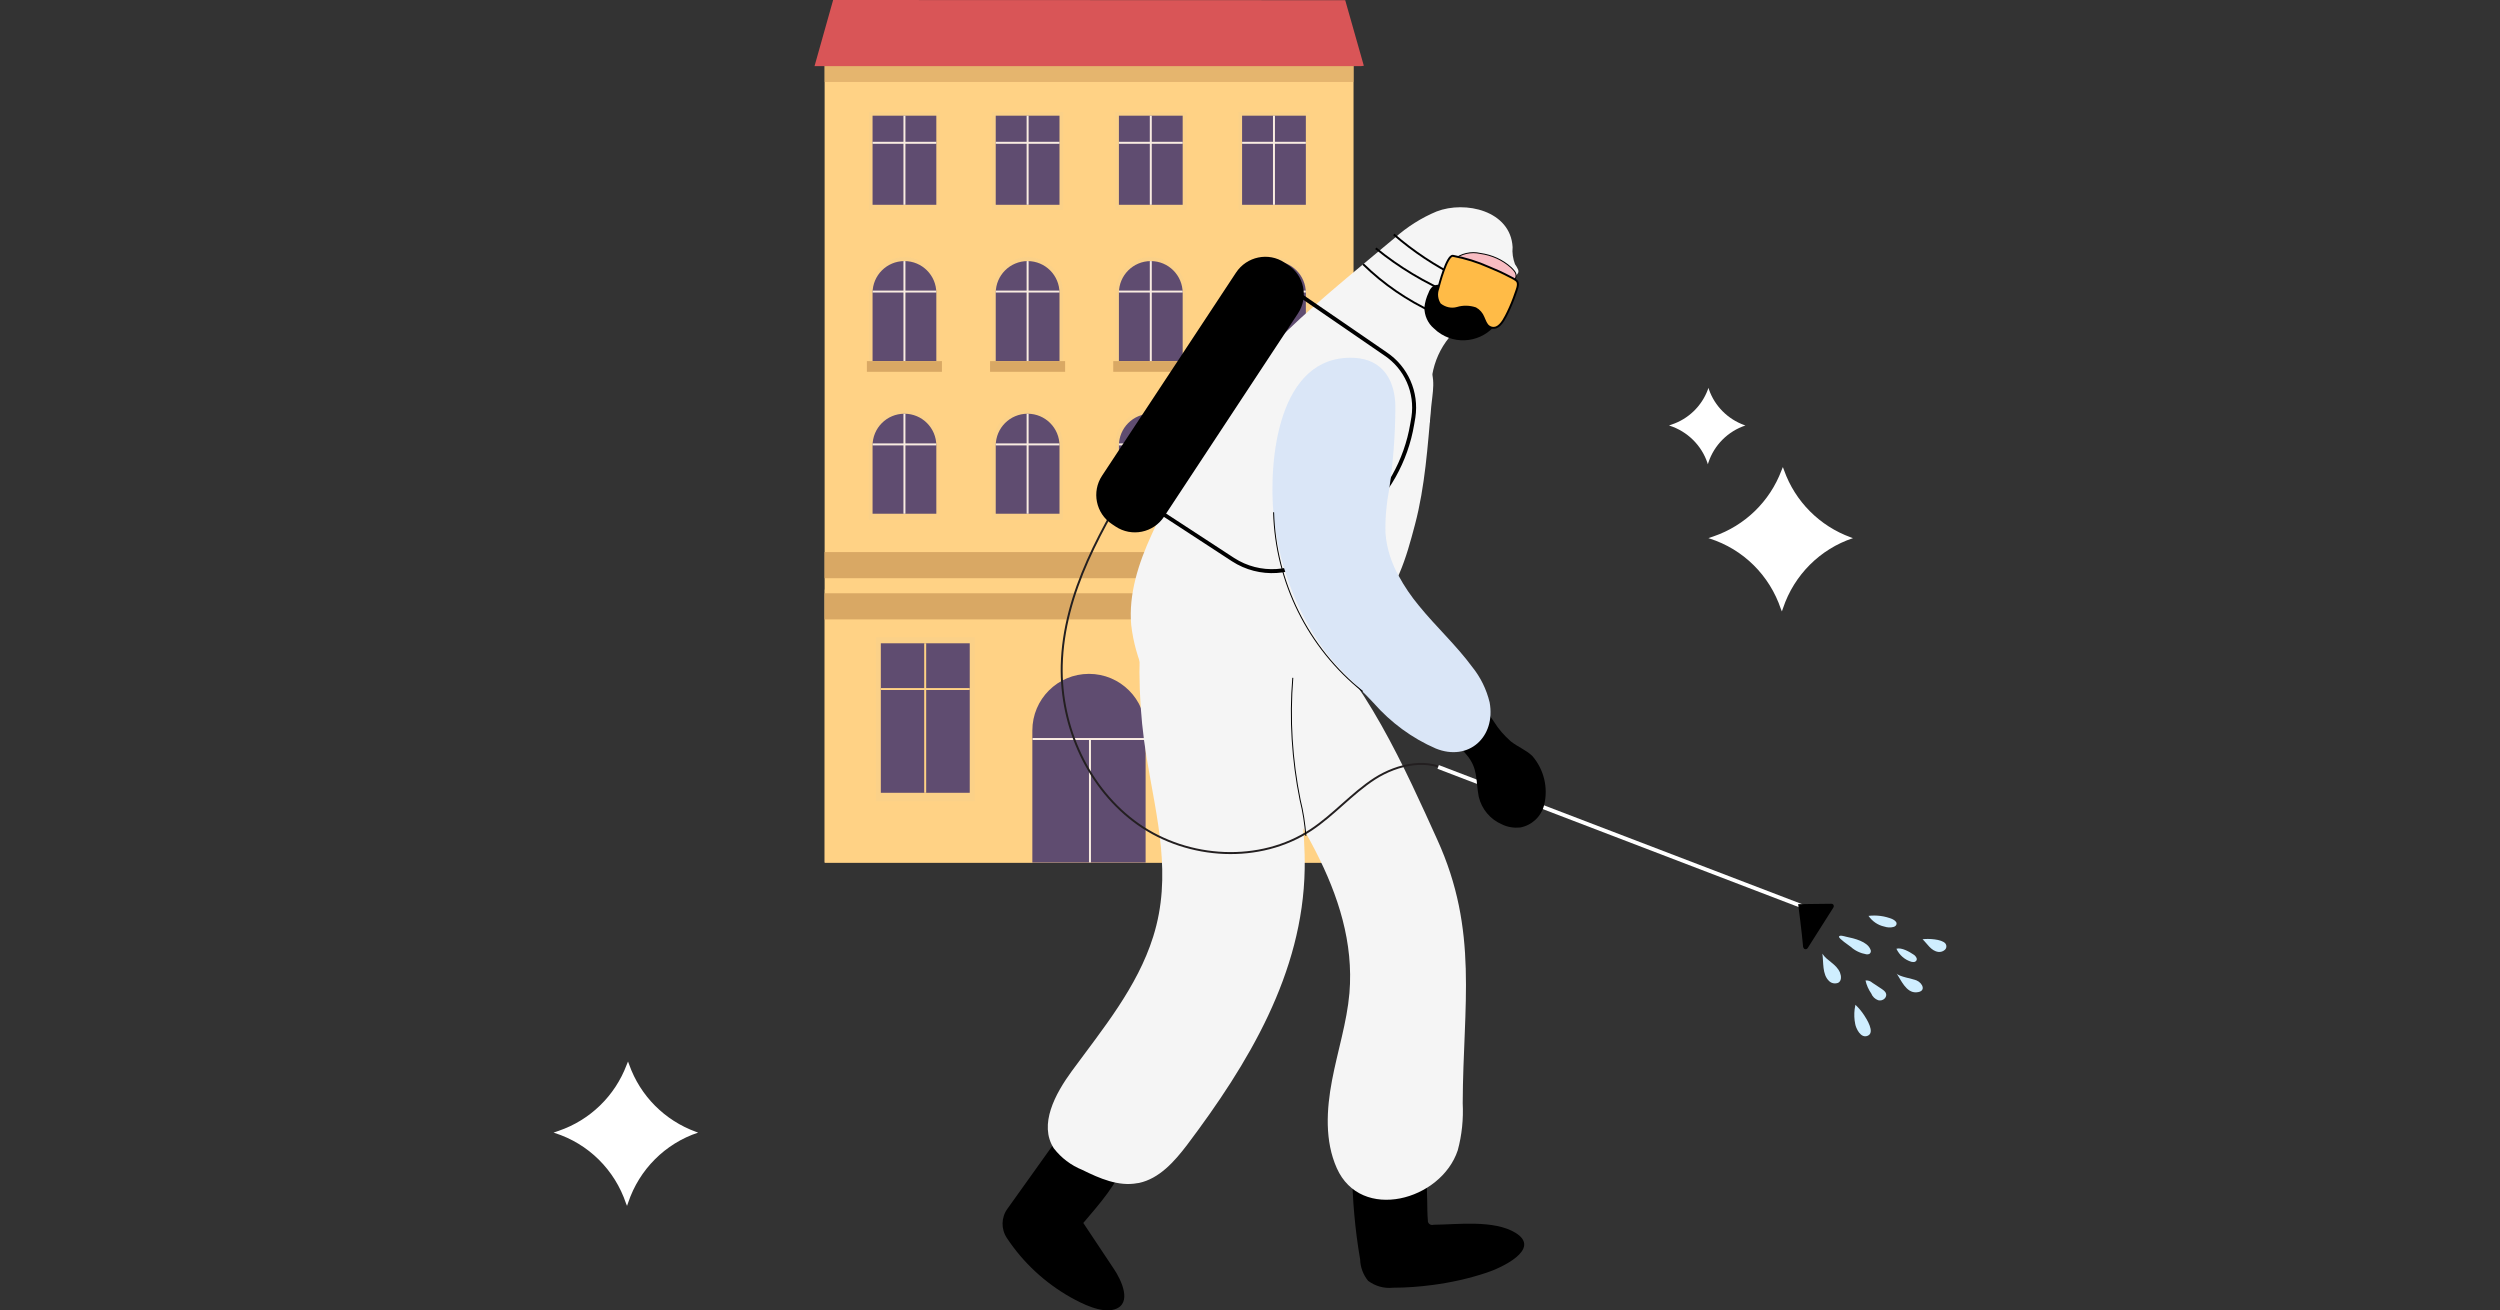 <?xml version="1.0" encoding="utf-8"?>
<!-- Generator: Adobe Illustrator 25.3.1, SVG Export Plug-In . SVG Version: 6.00 Build 0)  -->
<svg version="1.1" id="Capa_1" xmlns="http://www.w3.org/2000/svg" xmlns:xlink="http://www.w3.org/1999/xlink" x="0px" y="0px"
	 viewBox="0 0 1262.5 661.7" style="enable-background:new 0 0 1262.5 661.7;" xml:space="preserve">
<rect x="0" y="0" width="1262.5" height="661.7" fill="#333333" stroke="none"/>
<style type="text/css">
	.st0{fill:#FFD285;}
	.st1{opacity:0.68;fill:#D9A864;enable-background:new    ;}
	.st2{fill:#D9A864;}
	.st3{fill:#5F4C70;}
	.st4{opacity:0.24;fill:#EDCC93;enable-background:new    ;}
	.st5{clip-path:url(#SVGID_2_);}
	.st6{fill:none;stroke:#F9ECE1;stroke-miterlimit:10;}
	.st7{clip-path:url(#SVGID_4_);}
	.st8{clip-path:url(#SVGID_6_);}
	.st9{clip-path:url(#SVGID_8_);}
	.st10{clip-path:url(#SVGID_10_);}
	.st11{clip-path:url(#SVGID_12_);}
	.st12{clip-path:url(#SVGID_14_);}
	.st13{clip-path:url(#SVGID_16_);}
	.st14{clip-path:url(#SVGID_18_);}
	.st15{clip-path:url(#SVGID_20_);}
	.st16{clip-path:url(#SVGID_22_);}
	.st17{clip-path:url(#SVGID_24_);}
	.st18{fill:#D95557;}
	.st19{clip-path:url(#SVGID_26_);}
	.st20{fill:none;stroke:#FFD285;stroke-miterlimit:10;}
	.st21{clip-path:url(#SVGID_28_);}
	.st22{fill:#F5F5F5;}
	.st23{fill:#F8BCC2;stroke:#000000;stroke-width:0.5;stroke-miterlimit:10;}
	.st24{fill:none;stroke:#000000;stroke-miterlimit:10;}
	.st25{fill:#FFBB47;stroke:#000000;stroke-miterlimit:10;}
	.st26{fill:none;stroke:#231F20;stroke-miterlimit:10;}
	.st27{fill:none;stroke:#000000;stroke-width:2;stroke-miterlimit:10;}
	.st28{fill:none;stroke:#FFFFFF;stroke-width:2;stroke-miterlimit:10;}
	.st29{fill:#DAE6F7;}
	.st30{fill:none;stroke:#000000;stroke-width:0.5;stroke-miterlimit:10;}
	.st31{fill:#CFEEFF;}
	.st32{fill:#FFFFFF;}
</style>
<g id="ilustración" transform="translate(-33.949 -92.435)">
	<g id="Grupo_105" transform="translate(59.684 92.435)">
		<rect id="Rectángulo_76" x="390.7" y="29.4" class="st0" width="267.1" height="406.2"/>
		<g id="Grupo_104">
			<rect id="Rectángulo_77" x="390.7" y="29.4" class="st1" width="267.1" height="12"/>
			<g id="Grupo_41" transform="translate(6.177 69.434)">
				<rect id="Rectángulo_78" x="384.6" y="228.3" class="st0" width="267.1" height="137.9"/>
			</g>
			<rect id="Rectángulo_79" x="390.7" y="299.6" class="st2" width="267.1" height="13.2"/>
			<rect id="Rectángulo_80" x="390.7" y="278.8" class="st2" width="267.1" height="13.2"/>
			<path id="Trazado_92" class="st3" d="M552.9,435.6h-57.3v-66.7c0-15.8,12.8-28.6,28.6-28.6l0,0l0,0c15.8,0,28.6,12.8,28.6,28.6
				V435.6z"/>
			<g id="Grupo_58" transform="translate(11.384 48.249)">
				<g id="Grupo_45">
					<path id="Rectángulo_81" class="st4" d="M419.6,158.7L419.6,158.7c9.9,0,17.9,8,17.9,17.9v37.5l0,0h-35.9l0,0v-37.5
						C401.7,166.7,409.7,158.7,419.6,158.7z"/>
					<g id="Grupo_44" transform="translate(0.423 0.479)">
						<path id="Rectángulo_82" class="st3" d="M419.2,160.2L419.2,160.2c8.9,0,16.1,7.2,16.1,16.1l0,0v34.4l0,0h-32.2l0,0v-34.4
							C403.1,167.4,410.3,160.2,419.2,160.2C419.2,160.2,419.2,160.2,419.2,160.2z"/>
						<g id="Grupo_43">
							<g>
								<defs>
									<path id="SVGID_1_" d="M419.2,160.2L419.2,160.2c8.9,0,16.1,7.2,16.1,16.1l0,0v34.4l0,0h-32.2l0,0v-34.4
										C403.1,167.4,410.3,160.2,419.2,160.2C419.2,160.2,419.2,160.2,419.2,160.2z"/>
								</defs>
								<clipPath id="SVGID_2_">
									<use xlink:href="#SVGID_1_"  style="overflow:visible;"/>
								</clipPath>
								<g id="Grupo_42" class="st5">
									<line id="Línea_1" class="st6" x1="419.2" y1="152.2" x2="419.2" y2="216.6"/>
									<line id="Línea_2" class="st6" x1="387" y1="175.7" x2="451.4" y2="175.7"/>
								</g>
							</g>
						</g>
					</g>
				</g>
				<g id="Grupo_49" transform="translate(14.504)">
					<path id="Rectángulo_84" class="st4" d="M467.3,158.7L467.3,158.7c9.9,0,17.9,8,17.9,17.9v37.5l0,0h-35.9l0,0v-37.5
						C449.4,166.7,457.4,158.7,467.3,158.7z"/>
					<g id="Grupo_48" transform="translate(0.423 0.479)">
						<path id="Rectángulo_85" class="st3" d="M466.9,160.2L466.9,160.2c8.9,0,16.1,7.2,16.1,16.1l0,0v34.4l0,0h-32.2l0,0v-34.4
							C450.8,167.4,458,160.2,466.9,160.2C466.9,160.2,466.9,160.2,466.9,160.2z"/>
						<g id="Grupo_47">
							<g>
								<defs>
									<path id="SVGID_3_" d="M466.9,160.2L466.9,160.2c8.9,0,16.1,7.2,16.1,16.1l0,0v34.4l0,0h-32.2l0,0v-34.4
										C450.8,167.4,458,160.2,466.9,160.2C466.9,160.2,466.9,160.2,466.9,160.2z"/>
								</defs>
								<clipPath id="SVGID_4_">
									<use xlink:href="#SVGID_3_"  style="overflow:visible;"/>
								</clipPath>
								<g id="Grupo_46" class="st7">
									<line id="Línea_3" class="st6" x1="466.9" y1="152.2" x2="466.9" y2="216.6"/>
									<line id="Línea_4" class="st6" x1="434.7" y1="175.7" x2="499.1" y2="175.7"/>
								</g>
							</g>
						</g>
					</g>
				</g>
				<g id="Grupo_53" transform="translate(29.008)">
					<path id="Rectángulo_87" class="st4" d="M515,158.7L515,158.7c9.9,0,17.9,8,17.9,17.9v37.5l0,0h-35.9l0,0v-37.5
						C497.1,166.7,505.1,158.7,515,158.7z"/>
					<g id="Grupo_52" transform="translate(0.423 0.479)">
						<path id="Rectángulo_88" class="st3" d="M514.6,160.2L514.6,160.2c8.9,0,16.1,7.2,16.1,16.1l0,0v34.4l0,0h-32.2l0,0v-34.4
							C498.5,167.4,505.7,160.2,514.6,160.2C514.6,160.2,514.6,160.2,514.6,160.2z"/>
						<g id="Grupo_51">
							<g>
								<defs>
									<path id="SVGID_5_" d="M514.6,160.2L514.6,160.2c8.9,0,16.1,7.2,16.1,16.1l0,0v34.4l0,0h-32.2l0,0v-34.4
										C498.5,167.4,505.7,160.2,514.6,160.2C514.6,160.2,514.6,160.2,514.6,160.2z"/>
								</defs>
								<clipPath id="SVGID_6_">
									<use xlink:href="#SVGID_5_"  style="overflow:visible;"/>
								</clipPath>
								<g id="Grupo_50" class="st8">
									<line id="Línea_5" class="st6" x1="514.6" y1="152.2" x2="514.6" y2="216.6"/>
									<line id="Línea_6" class="st6" x1="482.4" y1="175.7" x2="546.8" y2="175.7"/>
								</g>
							</g>
						</g>
					</g>
				</g>
				<g id="Grupo_57" transform="translate(43.512)">
					<path id="Rectángulo_90" class="st4" d="M562.7,158.7L562.7,158.7c9.9,0,17.9,8,17.9,17.9v37.5l0,0h-35.9l0,0v-37.5
						C544.8,166.7,552.8,158.7,562.7,158.7z"/>
					<g id="Grupo_56" transform="translate(0.423 0.479)">
						<path id="Rectángulo_91" class="st3" d="M562.3,160.2L562.3,160.2c8.9,0,16.1,7.2,16.1,16.1l0,0v34.4l0,0h-32.2l0,0v-34.4
							C546.2,167.4,553.4,160.2,562.3,160.2C562.3,160.2,562.3,160.2,562.3,160.2z"/>
						<g id="Grupo_55">
							<g>
								<defs>
									<path id="SVGID_7_" d="M562.3,160.2L562.3,160.2c8.9,0,16.1,7.2,16.1,16.1l0,0v34.4l0,0h-32.2l0,0v-34.4
										C546.2,167.4,553.4,160.2,562.3,160.2C562.3,160.2,562.3,160.2,562.3,160.2z"/>
								</defs>
								<clipPath id="SVGID_8_">
									<use xlink:href="#SVGID_7_"  style="overflow:visible;"/>
								</clipPath>
								<g id="Grupo_54" class="st9">
									<line id="Línea_7" class="st6" x1="562.3" y1="152.2" x2="562.3" y2="216.6"/>
									<line id="Línea_8" class="st6" x1="530" y1="175.7" x2="594.5" y2="175.7"/>
								</g>
							</g>
						</g>
					</g>
				</g>
			</g>
			<g id="Grupo_75" transform="translate(11.384 13.195)">
				<g id="Grupo_62">
					<rect id="Rectángulo_93" x="401.7" y="43.4" class="st4" width="35.9" height="49.4"/>
					<g id="Grupo_61" transform="translate(0.423 0.426)">
						<rect id="Rectángulo_94" x="403.1" y="44.8" class="st3" width="32.2" height="45"/>
						<g id="Grupo_60">
							<g>
								<defs>
									<rect id="SVGID_9_" x="403.1" y="44.8" width="32.2" height="45"/>
								</defs>
								<clipPath id="SVGID_10_">
									<use xlink:href="#SVGID_9_"  style="overflow:visible;"/>
								</clipPath>
								<g id="Grupo_59" class="st10">
									<line id="Línea_9" class="st6" x1="419.2" y1="37.6" x2="419.2" y2="95"/>
									<line id="Línea_10" class="st6" x1="387" y1="58.5" x2="451.4" y2="58.5"/>
								</g>
							</g>
						</g>
					</g>
				</g>
				<g id="Grupo_66" transform="translate(14.504)">
					<rect id="Rectángulo_96" x="449.4" y="43.4" class="st4" width="35.9" height="49.4"/>
					<g id="Grupo_65" transform="translate(0.423 0.426)">
						<rect id="Rectángulo_97" x="450.8" y="44.8" class="st3" width="32.2" height="45"/>
						<g id="Grupo_64">
							<g>
								<defs>
									<rect id="SVGID_11_" x="450.8" y="44.8" width="32.2" height="45"/>
								</defs>
								<clipPath id="SVGID_12_">
									<use xlink:href="#SVGID_11_"  style="overflow:visible;"/>
								</clipPath>
								<g id="Grupo_63" class="st11">
									<line id="Línea_11" class="st6" x1="466.9" y1="37.6" x2="466.9" y2="95"/>
									<line id="Línea_12" class="st6" x1="434.7" y1="58.5" x2="499.1" y2="58.5"/>
								</g>
							</g>
						</g>
					</g>
				</g>
				<g id="Grupo_70" transform="translate(29.008)">
					<rect id="Rectángulo_99" x="497.1" y="43.4" class="st4" width="35.9" height="49.4"/>
					<g id="Grupo_69" transform="translate(0.423 0.426)">
						<rect id="Rectángulo_100" x="498.5" y="44.8" class="st3" width="32.2" height="45"/>
						<g id="Grupo_68">
							<g>
								<defs>
									<rect id="SVGID_13_" x="498.5" y="44.8" width="32.2" height="45"/>
								</defs>
								<clipPath id="SVGID_14_">
									<use xlink:href="#SVGID_13_"  style="overflow:visible;"/>
								</clipPath>
								<g id="Grupo_67" class="st12">
									<line id="Línea_13" class="st6" x1="514.6" y1="37.6" x2="514.6" y2="95"/>
									<line id="Línea_14" class="st6" x1="482.4" y1="58.5" x2="546.8" y2="58.5"/>
								</g>
							</g>
						</g>
					</g>
				</g>
				<g id="Grupo_74" transform="translate(43.512)">
					<rect id="Rectángulo_102" x="544.8" y="43.4" class="st4" width="35.9" height="49.4"/>
					<g id="Grupo_73" transform="translate(0.423 0.426)">
						<rect id="Rectángulo_103" x="546.2" y="44.8" class="st3" width="32.2" height="45"/>
						<g id="Grupo_72">
							<g>
								<defs>
									<rect id="SVGID_15_" x="546.2" y="44.8" width="32.2" height="45"/>
								</defs>
								<clipPath id="SVGID_16_">
									<use xlink:href="#SVGID_15_"  style="overflow:visible;"/>
								</clipPath>
								<g id="Grupo_71" class="st13">
									<line id="Línea_15" class="st6" x1="562.3" y1="37.6" x2="562.3" y2="95"/>
									<line id="Línea_16" class="st6" x1="530" y1="58.5" x2="594.5" y2="58.5"/>
								</g>
							</g>
						</g>
					</g>
				</g>
			</g>
			<g id="Grupo_92" transform="translate(11.144 30.265)">
				<g id="Grupo_79">
					<path id="Trazado_93" class="st4" d="M437.8,155h-35.9v-37.5c0-9.9,8-17.9,17.9-17.9l0,0c9.9,0,17.9,8,17.9,17.9V155z"/>
					<g id="Grupo_78" transform="translate(0.663 0.479)">
						<path id="Rectángulo_105" class="st3" d="M419.2,101.1L419.2,101.1c8.9,0,16.1,7.2,16.1,16.1l0,0v34.4l0,0h-32.2l0,0v-34.4
							C403.1,108.3,410.3,101.1,419.2,101.1C419.2,101.1,419.2,101.1,419.2,101.1z"/>
						<g id="Grupo_77">
							<g>
								<defs>
									<path id="SVGID_17_" d="M419.2,101.1L419.2,101.1c8.9,0,16.1,7.2,16.1,16.1l0,0v34.4l0,0h-32.2l0,0v-34.4
										C403.1,108.3,410.3,101.1,419.2,101.1C419.2,101.1,419.2,101.1,419.2,101.1z"/>
								</defs>
								<clipPath id="SVGID_18_">
									<use xlink:href="#SVGID_17_"  style="overflow:visible;"/>
								</clipPath>
								<g id="Grupo_76" class="st14">
									<line id="Línea_17" class="st6" x1="419.2" y1="93" x2="419.2" y2="157.5"/>
									<line id="Línea_18" class="st6" x1="387" y1="116.5" x2="451.4" y2="116.5"/>
								</g>
							</g>
						</g>
					</g>
					<rect id="Rectángulo_107" x="400.9" y="152.1" class="st2" width="37.9" height="5.4"/>
				</g>
				<g id="Grupo_83" transform="translate(14.504)">
					<path id="Trazado_94" class="st4" d="M485.5,155h-35.9v-37.5c0-9.9,8-17.9,17.9-17.9l0,0c9.9,0,17.9,8,17.9,17.9V155z"/>
					<g id="Grupo_82" transform="translate(0.663 0.479)">
						<path id="Rectángulo_108" class="st3" d="M466.9,101.1L466.9,101.1c8.9,0,16.1,7.2,16.1,16.1l0,0v34.4l0,0h-32.2l0,0v-34.4
							C450.8,108.3,458,101.1,466.9,101.1C466.9,101.1,466.9,101.1,466.9,101.1z"/>
						<g id="Grupo_81">
							<g>
								<defs>
									<path id="SVGID_19_" d="M466.9,101.1L466.9,101.1c8.9,0,16.1,7.2,16.1,16.1l0,0v34.4l0,0h-32.2l0,0v-34.4
										C450.8,108.3,458,101.1,466.9,101.1C466.9,101.1,466.9,101.1,466.9,101.1z"/>
								</defs>
								<clipPath id="SVGID_20_">
									<use xlink:href="#SVGID_19_"  style="overflow:visible;"/>
								</clipPath>
								<g id="Grupo_80" class="st15">
									<line id="Línea_19" class="st6" x1="466.9" y1="93" x2="466.9" y2="157.5"/>
									<line id="Línea_20" class="st6" x1="434.7" y1="116.5" x2="499.1" y2="116.5"/>
								</g>
							</g>
						</g>
					</g>
					<rect id="Rectángulo_110" x="448.6" y="152.1" class="st2" width="37.9" height="5.4"/>
				</g>
				<g id="Grupo_87" transform="translate(29.008)">
					<path id="Trazado_95" class="st4" d="M533.2,155h-35.9v-37.5c0-9.9,8-17.9,17.9-17.9l0,0c9.9,0,17.9,8,17.9,17.9L533.2,155z"/>
					<g id="Grupo_86" transform="translate(0.663 0.479)">
						<path id="Rectángulo_111" class="st3" d="M514.6,101.1L514.6,101.1c8.9,0,16.1,7.2,16.1,16.1l0,0v34.4l0,0h-32.2l0,0v-34.4
							C498.5,108.3,505.7,101.1,514.6,101.1C514.6,101.1,514.6,101.1,514.6,101.1z"/>
						<g id="Grupo_85">
							<g>
								<defs>
									<path id="SVGID_21_" d="M514.6,101.1L514.6,101.1c8.9,0,16.1,7.2,16.1,16.1l0,0v34.4l0,0h-32.2l0,0v-34.4
										C498.5,108.3,505.7,101.1,514.6,101.1C514.6,101.1,514.6,101.1,514.6,101.1z"/>
								</defs>
								<clipPath id="SVGID_22_">
									<use xlink:href="#SVGID_21_"  style="overflow:visible;"/>
								</clipPath>
								<g id="Grupo_84" class="st16">
									<line id="Línea_21" class="st6" x1="514.6" y1="93" x2="514.6" y2="157.5"/>
									<line id="Línea_22" class="st6" x1="482.4" y1="116.5" x2="546.8" y2="116.5"/>
								</g>
							</g>
						</g>
					</g>
					<rect id="Rectángulo_113" x="496.3" y="152.1" class="st2" width="37.9" height="5.4"/>
				</g>
				<g id="Grupo_91" transform="translate(43.512)">
					<path id="Trazado_96" class="st4" d="M580.9,155H545v-37.5c0-9.9,8-17.9,17.9-17.9l0,0c9.9,0,17.9,8,17.9,17.9L580.9,155z"/>
					<g id="Grupo_90" transform="translate(0.663 0.479)">
						<path id="Rectángulo_114" class="st3" d="M562.3,101.1L562.3,101.1c8.9,0,16.1,7.2,16.1,16.1l0,0v34.4l0,0h-32.2l0,0v-34.4
							C546.2,108.3,553.4,101.1,562.3,101.1C562.3,101.1,562.3,101.1,562.3,101.1z"/>
						<g id="Grupo_89">
							<g>
								<defs>
									<path id="SVGID_23_" d="M562.3,101.1L562.3,101.1c8.9,0,16.1,7.2,16.1,16.1l0,0v34.4l0,0h-32.2l0,0v-34.4
										C546.2,108.3,553.4,101.1,562.3,101.1C562.3,101.1,562.3,101.1,562.3,101.1z"/>
								</defs>
								<clipPath id="SVGID_24_">
									<use xlink:href="#SVGID_23_"  style="overflow:visible;"/>
								</clipPath>
								<g id="Grupo_88" class="st17">
									<line id="Línea_23" class="st6" x1="562.3" y1="93" x2="562.3" y2="157.5"/>
									<line id="Línea_24" class="st6" x1="530" y1="116.5" x2="594.5" y2="116.5"/>
								</g>
							</g>
						</g>
					</g>
					<rect id="Rectángulo_116" x="544" y="152.1" class="st2" width="37.9" height="5.4"/>
				</g>
			</g>
			<path id="Trazado_97" class="st18" d="M395,0l-9.4,33.4h275.8c0.5,0,1-0.1,1.6-0.2l-9.4-33.1C652.9,0.1,395,0,395,0z"/>
			<line id="Línea_25" class="st6" x1="524.7" y1="435.5" x2="524.7" y2="373.2"/>
			<g id="Grupo_96" transform="translate(12.195 75.045)">
				<rect id="Rectángulo_117" x="404.4" y="246.8" class="st4" width="49.9" height="82.8"/>
				<g id="Grupo_95" transform="translate(0.589 0.715)">
					<rect id="Rectángulo_118" x="406.3" y="249.1" class="st3" width="44.9" height="75.5"/>
					<g id="Grupo_94">
						<g>
							<defs>
								<rect id="SVGID_25_" x="406.3" y="249.1" width="44.9" height="75.5"/>
							</defs>
							<clipPath id="SVGID_26_">
								<use xlink:href="#SVGID_25_"  style="overflow:visible;"/>
							</clipPath>
							<g id="Grupo_93" class="st19">
								<line id="Línea_26" class="st20" x1="428.7" y1="237.1" x2="428.7" y2="333.4"/>
								<line id="Línea_27" class="st20" x1="383.9" y1="272.2" x2="473.6" y2="272.2"/>
							</g>
						</g>
					</g>
				</g>
			</g>
			<g id="Grupo_100" transform="translate(51.044 75.045)">
				<rect id="Rectángulo_120" x="532.1" y="246.8" class="st4" width="49.9" height="82.8"/>
				<g id="Grupo_99" transform="translate(0.589 0.715)">
					<rect id="Rectángulo_121" x="534" y="249.1" class="st3" width="44.9" height="75.5"/>
					<g id="Grupo_98">
						<g>
							<defs>
								<rect id="SVGID_27_" x="534" y="249.1" width="44.9" height="75.5"/>
							</defs>
							<clipPath id="SVGID_28_">
								<use xlink:href="#SVGID_27_"  style="overflow:visible;"/>
							</clipPath>
							<g id="Grupo_97" class="st21">
								<line id="Línea_28" class="st20" x1="556.5" y1="237.1" x2="556.5" y2="333.4"/>
								<line id="Línea_29" class="st20" x1="511.6" y1="272.2" x2="601.3" y2="272.2"/>
							</g>
						</g>
					</g>
				</g>
			</g>
			<line id="Línea_30" class="st6" x1="495.7" y1="373.2" x2="552.9" y2="373.2"/>
		</g>
	</g>
	<g id="Grupo_107" transform="translate(86.817 116.831)">
		<path id="Trazado_98" d="M670.7,624.5c-6.7,0.9-13.4,1.4-20.1,1.4c-4.5,0.5-9-0.8-12.6-3.5c-2.5-3.1-3.9-6.9-4-10.8
			c-2.6-15-3.9-30.2-4.1-45.5c-0.2-3.3,0.5-6.6,1.9-9.5c4.4-7.4,17.8-10.3,25.2-6.5c13.3,6.9,10.1,29.7,11.2,41.8
			c-0.1,1.2,0.8,2.2,2,2.3c0.3,0,0.6,0,0.9-0.1c12.1-0.1,30.5-2.6,41.4,4.1c13.4,8.3-7.7,17.9-14.9,20.2
			C688.8,621.3,679.8,623.3,670.7,624.5z"/>
		<path id="Trazado_99" class="st22" d="M672.9,399.5c21.1,46.3,13.1,83.7,12.9,133.2c0.4,8-0.4,16.1-2.5,23.8
			c-8.4,25.4-48.9,36.4-61.1,9c-6.1-13.7-5.2-29.5-2.4-44.3s7.5-29.2,8.8-44.1c4.2-50.7-30.5-95.1-58.6-137.4
			c-6.5-9.7-12.9-20.4-12.8-32.1c0.2-25,32.3-28.7,48.5-16C635.2,314.9,657.7,366,672.9,399.5z"/>
		<path id="Trazado_100" d="M497.5,589.3c-1.3,1.5-2.4,2.8-3.3,3.9l15.5,23.3c3.7,5.5,9.4,17.4,0.4,20.3c-6.7,2.2-16.7-2.9-22.4-6.1
			c-12.9-7.3-23.9-17.5-32.1-29.9c-3-4.5-2.9-10.4,0.3-14.8l25.5-35.7c1.2-2.1,3.1-3.7,5.3-4.6c1.6-0.2,3.3-0.1,4.8,0.5
			c7,2,21.2,4,23,12.9C516.1,567.1,504.6,581,497.5,589.3z"/>
		<path id="Trazado_101" class="st22" d="M522.3,573c10.3-2.2,17.9-10.8,24.3-19.2c30.8-40.9,58.5-86.6,59.4-139.3
			c0.7-39.9-13-79.5-2-118.7c2-7,10.3-16.3,8.4-23.5c-4.7-17.7-52.4-18.4-64.9-15.2c-5.6,1.1-10.8,3.8-15.1,7.6
			c-6.3,6.3-7.8,15.8-8.7,24.6c-2.1,23-1.3,46.2,2.5,69c5.1,30.8,13,59.5,3.3,90.3c-8,25.5-25.4,46.5-41.1,67.9
			c-8.4,11.5-16.8,27-9.1,39c3.8,4.9,8.7,8.6,14.4,10.9c8.7,4.3,18.3,8.5,27.8,6.7L522.3,573z"/>
		<path id="Trazado_102" class="st22" d="M622.8,299.1c-8.9,4.2-18.4,7.1-28.2,8.6c-7.5,1.6-15.2,1.2-22.6,3.1
			c-6.7,1.7-12.5,5.7-16.3,11.4c-3.5,4.7-7.3,9.9-14.6,9.4c-7.9-0.5-12.9-8.5-15.9-15.7c-3.5-7.8-5.8-16.1-6.8-24.6
			c-1.4-15.7,3.7-31.3,10.3-45.7c17.5-38.1,35.9-81.9,74.2-103.7c13.1-7.5,32.4-19.5,47.4-9.8c8.9,5.8,10.9,15.1,12.9,24.8
			c1.4,7.1,3.1,1.6,5,3.6c4.5,4.8,2.2,14.5,1.7,20.4c-1.8,19.9-3.1,40.3-8.2,59.6c-4.5,17.1-9,33-22,46
			C634.7,291.6,629.1,295.8,622.8,299.1z"/>
		<path id="Trazado_103" class="st22" d="M679,146c-4.5,5.5-7.4,12-8.6,19c-0.3,2-1.4,23.8-1.1,23.9c-18.4-3.3-37.1-5.3-55.8-6
			c-6.7,0.3-13.5-0.8-19.8-3.1c-6.8-3.1-8.8-7.7-12.2-14.2c-0.5-0.8-0.9-1.8-1-2.8c0-1.2,0.4-2.3,1.1-3.2c2-3.2,4.5-6.1,7.2-8.7
			c19.6-20,41.2-37.1,62.6-55.1c6.3-5.6,13.5-10.2,21.2-13.4c14.5-5.6,37.4-0.4,38.4,18c-0.3,2.9,0.2,5.9,1.2,8.6
			c0.6,0.9,1.2,1.8,1.6,2.8c0.5,1.6-0.4,2.1-1.1,3.1c-0.9,1.5-1.7,3.2-2.2,4.9c-1.2,3.2-2.5,6.3-4,9.3c-3.7,7.2-10.6,12.1-18.6,13.1
			c-2.1-0.1-4.2,0.2-6.2,1.1C680.6,144,679.7,145,679,146z"/>
		<path id="Trazado_104" class="st23" d="M675.6,132.2c-1.4-3.1-1.9-6.5-1.5-9.9c0.7-5.9,3.2-11.3,7.2-15.7c3.8-2.9,8.7-4.1,13.4-3
			c5.8,0.8,11.2,3.2,15.5,7.1c2.4,2.3,3.5,3.8,1.6,6.8c-1.6,2-3.4,3.8-5.3,5.5c-2.3,2.3-3.8,5.3-5.8,7.8c-3.5,4.4-8.5,5.6-13.3,8.1
			c-0.8,0.5-1.6,0.8-2.5,0.9c-1,0-2-0.2-2.8-0.7C679.1,137.5,676.9,135.1,675.6,132.2z"/>
		<g id="Grupo_106" transform="translate(49.643 9.14)">
			<path id="Trazado_105" d="M625.5,110.4l0.3,0c5.6,0.8,11.2,1.9,16.7,3.4c3.7,0.9,7.6-0.1,11,2.2c4.1,2.8,3,8.6,0.8,12.3
				c-6.1,9.9-19.1,13-29,6.9c-1.3-0.8-2.6-1.8-3.7-2.9c-3.1-2.6-4.8-6.5-4.8-10.6c0.3-2.6,1-5.1,2.1-7.4c0.4-1.2,1.1-2.3,2.1-3.2
				C622.3,110.3,624,110,625.5,110.4z"/>
		</g>
		<path id="Trazado_106" d="M687.2,115.3c-1.1,1.7-3.3,2.2-5,1.2c-1.7-1.1-2.2-3.3-1.2-5c0.9-1.4,2.6-2,4.1-1.6
			C687.2,110.8,688.1,113.2,687.2,115.3z"/>
		<path id="Trazado_107" class="st24" d="M651,94c9.9,8.6,20.8,15.8,32.5,21.6"/>
		<path id="Trazado_108" class="st24" d="M635.5,109c10.3,10.1,22.3,18.3,35.5,24.4"/>
		<path id="Trazado_109" class="st24" d="M643.1,102.2"/>
		<path id="Trazado_110" class="st24" d="M680.7,124.3c-14-5.9-27-13.7-38.8-23.3"/>
		<path id="Trazado_111" class="st25" d="M696.5,136.4l-0.2-0.5c-0.8-2-2.2-3.6-4-4.6c-3-1-6.2-1.1-9.2-0.2
			c-3.1,0.9-6.3,0.1-8.8-1.9c-1.5-2.3-1.9-5.2-0.9-7.8c0.5-2,4.5-17.2,7.5-16.6c6.3,1.2,12.4,3.1,18.2,5.7c3.5,1.4,7,3,10.4,4.8
			c1.1,0.6,3.3,1.5,3.9,2.6c0.8,1.6-0.4,4.2-0.9,5.7c-1.1,3.3-2.4,6.5-3.9,9.6c-1.2,2.4-3.1,6.6-5.8,7.7c-1.6,0.6-3.3,0.2-4.5-1.1
			C697.6,138.9,697,137.7,696.5,136.4z"/>
		<path id="Trazado_112" class="st26" d="M523.4,209.9c-19.4,31.4-39.2,64.9-40.1,101.8c-0.7,30.9,13.4,62.4,38.7,80.2
			c25.3,17.8,61.5,19.8,87.2,2.8c11.5-7.6,20.6-18.4,32.2-25.9c11.6-7.4,27.6-10.9,38.8-2.7"/>
		<path id="Trazado_113" class="st27" d="M598.9,121.4l47.9,32.9c10.5,7,16,19.5,14.1,32l-0.6,3.5c-3.1,18.6-12.7,35.6-27,47.9
			L613,255.4c-12.2,10.4-29.8,11.5-43.2,2.8l-43.2-28.2"/>
		<line id="Línea_33" class="st28" x1="673.4" y1="362.9" x2="859.1" y2="434"/>
		<path id="Trazado_114" d="M857.7,453.8c-0.6-7.3-2.5-21.6-2.5-21.6L872,432c0.7,0,1.2,0.5,1.2,1.2c0,0.2-0.1,0.5-0.2,0.7
			L860,454.4c-0.4,0.6-1.1,0.7-1.7,0.4C858,454.5,857.8,454.2,857.7,453.8z"/>
		<path id="Trazado_115" d="M705.6,391.9c-5.9-2.5-10.2-7.7-11.7-13.9c-1.6-8.3-0.2-14.4-6.3-21.4c-5.5-6.4-15.1-17.7-6.9-25.7
			c9.8-9.7,15.7,1.8,20.9,9.2c2.3,3.7,5.2,7,8.5,9.9c3.4,2.7,7.6,4.3,10.8,7.3c5.9,6.8,8.2,16.1,6,24.9c-1.5,5.8-6.2,10.2-12.1,11.3
			C711.6,393.8,708.4,393.3,705.6,391.9z"/>
		<path id="Trazado_116" class="st29" d="M653.4,266.3c2.9,5.4,6.4,10.5,10.3,15.2c8.6,10.6,18.8,19.9,26.9,30.9
			c4.2,5.2,7.2,11.3,8.8,17.9c3.2,17.6-10.7,30-27.2,23.3c-12-5.2-22.7-13.1-31.4-23c-8.5-9.2-17.8-16.7-25.2-27.1
			c-14.2-20-22.9-43.4-25.3-67.8c-2.6-27.3,2.1-80.9,40.4-79.4c15.1,0.6,21.2,11.9,21.1,25.4c-0.1,13.7-1.1,27.3-3.1,40.8
			c-1.4,7.3-2.1,14.8-1.9,22.3C647.4,252.5,649.7,259.7,653.4,266.3z"/>
		<path id="Trazado_117" class="st30" d="M606.6,397.7c-0.5-6.1-1.4-12.2-2.9-18.1c-4.1-20.3-5.4-41.1-3.7-61.7"/>
		<path id="Rectángulo_123" d="M595.8,108.2l1.8,1.2c8.2,5.4,10.4,16.4,5,24.5L535,236.5c-5.4,8.2-16.4,10.4-24.5,5l-1.8-1.2
			c-8.2-5.4-10.4-16.4-5-24.5l67.6-102.5C576.7,105.1,587.7,102.8,595.8,108.2z"/>
		<path id="Trazado_118" class="st30" d="M590.3,234.3c1,35.3,17.4,68.4,45,90.5"/>
	</g>
	<g id="Grupo_108" transform="translate(183.333 200.254)">
		<path id="Trazado_119" class="st31" d="M779.8,383.3c-1.9-4.4-6.5-5.8-8.9-9.5c0.7,4.2-0.2,10.4,3.4,13.8c1.2,1.2,3,1.5,4.6,0.9
			C780.7,387.5,780.5,385.1,779.8,383.3z"/>
		<path id="Trazado_120" class="st31" d="M795.2,371.7c0.4,0.7,0.2,1.6-0.4,2.1c-0.5,0.3-1.1,0.4-1.7,0.3c-2.9-0.5-5.7-1.8-7.9-3.8
			c-0.9-0.7-6.1-4.2-5.9-5.1c0.3-1,2.6-0.2,3.5,0C787.2,366.1,793.7,367.7,795.2,371.7z"/>
		<path id="Trazado_121" class="st31" d="M806.2,356.3c0.7,0.3,1.3,0.7,1.8,1.3c0.5,0.5,0.5,1.3,0.1,1.9c-0.3,0.4-0.8,0.7-1.3,0.8
			c-1.5,0.4-3.1,0.3-4.6-0.2c-3.3-0.7-6.1-2.7-8-5.4C798.4,354.2,802.5,354.8,806.2,356.3z"/>
		<path id="Trazado_122" class="st31" d="M795.6,393.9c0.6,1.6,1.9,2.8,3.5,3.4c1.2,0.3,2.4,0,3.3-0.9c0.8-0.8,1-2,0.5-2.9
			c-0.5-0.8-1.2-1.4-2-1.9l-4.7-3.1c-1-0.9-2.2-1.3-3.5-1.2C793.2,389.6,794.2,391.9,795.6,393.9z"/>
		<path id="Trazado_123" class="st31" d="M816.9,374.2c0.7,0.4,1.2,1,1.6,1.8c0.3,0.8-0.1,1.6-0.9,1.9c-0.6,0.2-1.1,0.1-1.7,0
			c-3.4-1-6.1-3.4-7.6-6.6C810.9,370.5,815,372.9,816.9,374.2z"/>
		<path id="Trazado_124" class="st31" d="M818.4,393.3c5.2-0.3,3.2-4.7,0.1-6c-2.1-0.9-8.9-1.9-10.1-3.5
			C810.5,386.8,813.2,393.7,818.4,393.3z"/>
		<path id="Trazado_125" class="st31" d="M833,368.6c0.8,1,0.7,2.5-0.3,3.3c-0.9,0.8-2,1.1-3.2,1c-3.8-0.5-5.7-4.3-8-6.4
			C824.4,366.1,831.1,366.4,833,368.6z"/>
		<path id="Trazado_126" class="st31" d="M787.2,401.9c-0.3,2.5-0.2,5,0.3,7.4c0.3,1.9,2.7,7.6,6.4,5.9c3.7-1.7-0.7-8.5-1.8-10.2
			c-1.3-2-2.8-3.8-4.5-5.4C787.5,400.4,787.3,401.2,787.2,401.9z"/>
	</g>
	<path id="estrella-1" class="st32" d="M896.4,326.9l0.3-0.9c2.9-8.8,9.9-15.8,18.7-18.7l0,0l-0.6-0.2c-8.3-3-14.9-9.6-17.8-17.9
		l-0.3-0.9l-0.3,0.9c-3.1,8.3-9.8,14.8-18.2,17.6l-1.4,0.5l0.3,0.1c9,2.9,16.1,9.9,19.1,18.8L896.4,326.9z"/>
	<path id="estrella-2" class="st32" d="M350.6,701.4l0.6-1.7c5.6-16.7,18.7-29.8,35.3-35.3l0,0l-1.1-0.4
		c-15.7-5.7-28.1-18.1-33.7-33.9l-0.6-1.6l-0.7,1.7c-5.9,15.7-18.5,27.9-34.3,33.3l-2.6,0.9l0.6,0.2c17,5.4,30.3,18.6,36,35.6
		L350.6,701.4z"/>
	<path id="estrella-2-2" class="st32" d="M933.8,401.2l0.6-1.7c5.6-16.7,18.7-29.8,35.3-35.3l0,0l-1.1-0.4
		c-15.7-5.7-28.1-18.1-33.7-33.9l-0.6-1.6l-0.7,1.7c-5.9,15.7-18.5,27.9-34.3,33.3l-2.6,0.9l0.6,0.2c17,5.4,30.3,18.6,36,35.6
		L933.8,401.2z"/>
</g>
</svg>
